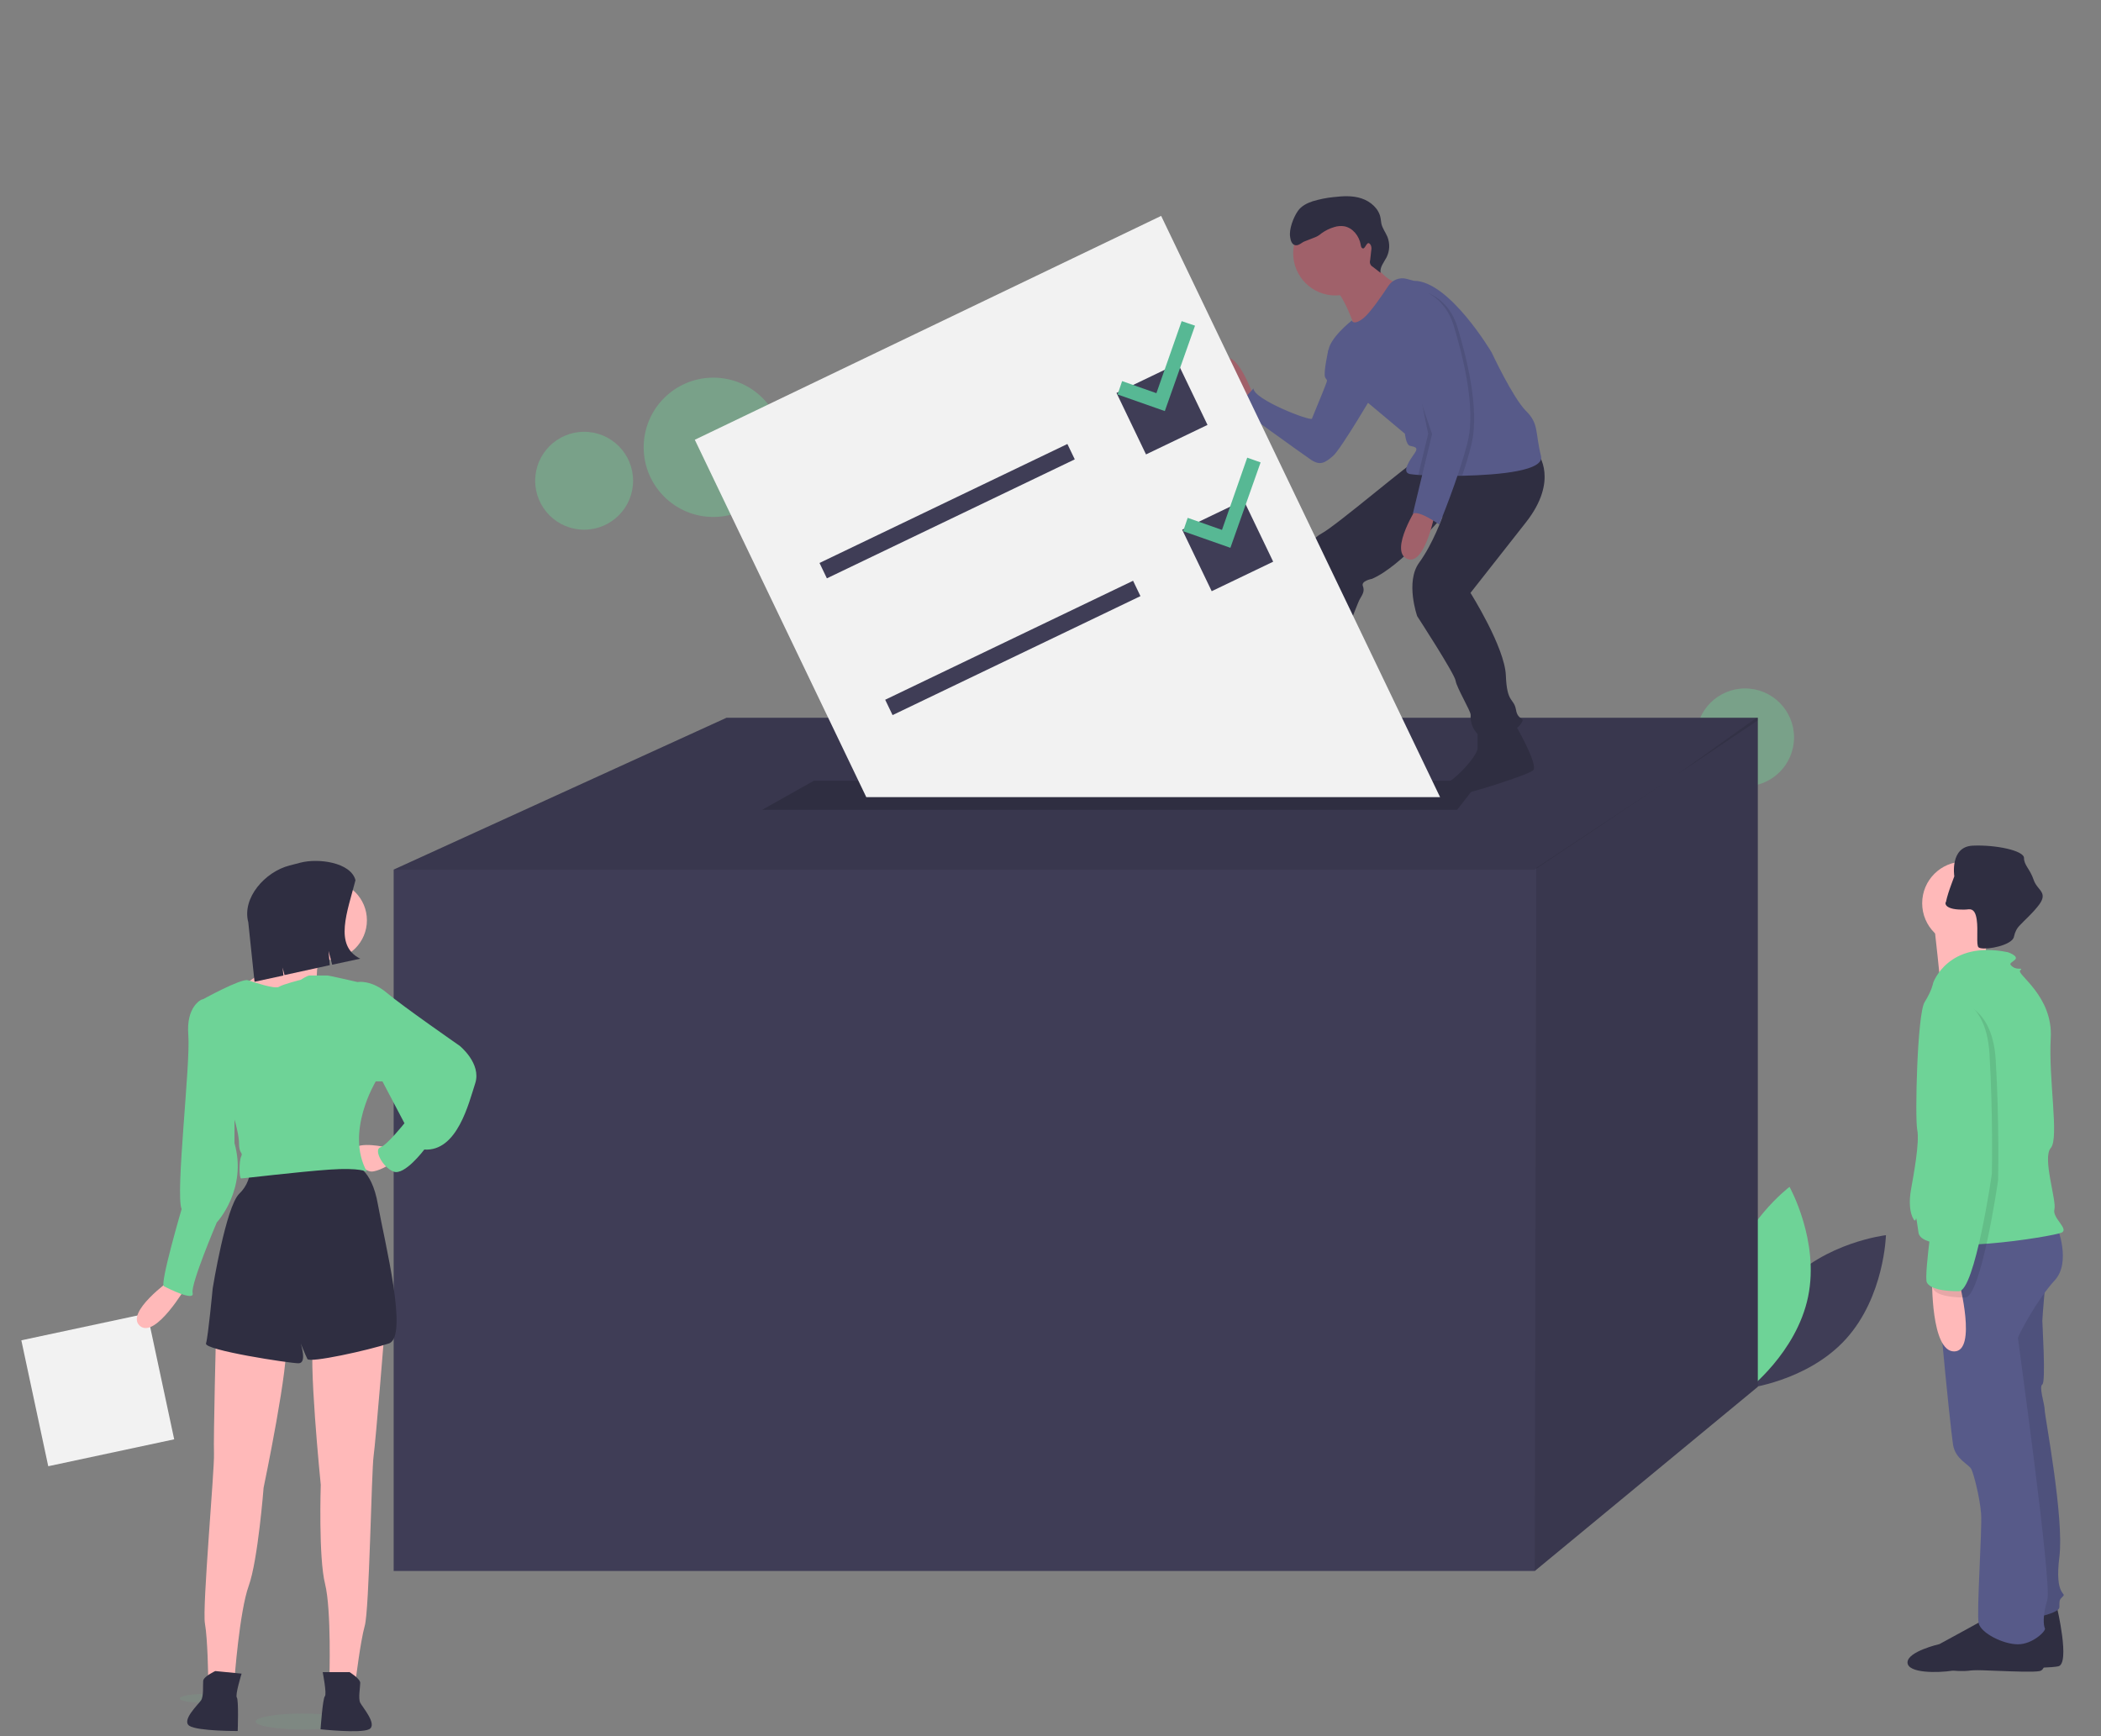 <?xml version="1.0" encoding="utf-8"?>
<!-- Generator: Adobe Illustrator 23.0.3, SVG Export Plug-In . SVG Version: 6.00 Build 0)  -->
<svg version="1.1" id="Calque_1" xmlns="http://www.w3.org/2000/svg" xmlns:xlink="http://www.w3.org/1999/xlink" x="0px" y="0px"
	 viewBox="0 0 974 805" style="enable-background:new 0 0 974 805;" xml:space="preserve">
<rect x="0" y="0" width="974" height="805" fill="#808080" stroke="none"/>
<style type="text/css">
	.st0{display:none;}
	.st1{display:inline;}
	.st2{opacity:0.3;fill:#3195FF;enable-background:new    ;}
	.st3{opacity:0.2;fill:#3195FF;enable-background:new    ;}
	.st4{fill:#3195FF;}
	.st5{opacity:0.7;fill:#3195FF;enable-background:new    ;}
	.st6{opacity:0.4;fill:#3195FF;enable-background:new    ;}
	.st7{fill:#A8A8A8;}
	.st8{opacity:0.2;enable-background:new    ;}
	.st9{fill:#2F2E41;}
	.st10{fill:#3F3D56;}
	.st11{opacity:0.4;fill:#6ED397;enable-background:new    ;}
	.st12{opacity:0.8;fill:#6ED397;enable-background:new    ;}
	.st13{fill:#6ED397;}
	.st14{display:inline;fill:#767D9F;}
	.st15{display:inline;fill:#FED2C6;}
	.st16{display:inline;fill:#4C4981;}
	.st17{display:inline;fill:#504F60;}
	.st18{display:inline;fill:#C9C9C9;}
	.st19{display:inline;fill:#AE6E79;}
	.st20{display:inline;opacity:0.1;enable-background:new    ;}
	.st21{display:inline;fill:#DDDDDD;}
	.st22{display:inline;fill:#FFFFFF;}
	.st23{display:inline;fill:#3195FF;}
	.st24{display:inline;opacity:0.1;stroke:#4C4981;stroke-width:0.856;stroke-miterlimit:10;enable-background:new    ;}
	.st25{display:inline;fill:#94EDA3;}
	.st26{opacity:0.1;fill:#6ED397;enable-background:new    ;}
	.st27{opacity:0.1;enable-background:new    ;}
	.st28{fill:#575A89;}
	.st29{fill:#FFB9B9;}
	.st30{fill:#A0616A;}
	.st31{fill:#F2F2F2;}
	.st32{fill:#57B894;}
</style>
<g id="Calque_3" class="st0">
	<g class="st1">
		<path class="st2" d="M959.4,391.9c0,14.3-1.9,28.6-5.7,42.4c-3.7,13.3-9.1,26.1-16.2,37.9c0,42.9-28.3,79.9-69.5,97.5
			c-17.2,7.3-35.6,11-54.3,11H182.5c-33.7,0-65-9.3-90.6-25.1c-7.3-4.5-14.3-9.6-20.8-15.3c-28.5-25-46.2-59.5-46.2-97.7
			c-16-25.1-24.5-54.5-24.4-84.5c0-62.8,36.4-116.7,88.5-140.6c6.9-3.2,14.1-5.8,21.4-7.8c2.6-0.7,5.2-1.4,7.8-1.9
			c7-1.5,14.2-2.5,21.4-3c2.6-0.2,5.2-0.3,7.8-0.3h1.4c2.9,0,5.8,0.1,8.6,0.3l0.9-1.6c1.2-2,2.3-3.9,3.5-5.8c2.2-3.5,4.5-7,6.9-10.4
			c2.5-3.6,5.1-7.1,7.8-10.6l0.7-0.9c1.5-2,3.1-3.9,4.7-5.8c5-6,10.3-11.8,15.9-17.4c60.4-60.5,155.1-99.4,261.6-99.4
			c82.8,0,158.5,23.6,216.5,62.5c22-12.7,46.8-19.4,72-19.3c81.9,0,148.4,68.8,148.4,153.6c0,5.4-0.3,10.7-0.8,16.1
			C935.8,294.7,959.5,341.8,959.4,391.9z"/>
		<path class="st3" d="M202.1,152.3v17.4h-16.3C191,163.7,196.4,157.9,202.1,152.3z"/>
		<rect x="210.1" y="147.9" class="st3" width="21.8" height="21.8"/>
		<rect x="240" y="147.9" class="st3" width="21.8" height="21.8"/>
		<rect x="269.8" y="147.9" class="st3" width="21.8" height="21.8"/>
		<rect x="299.6" y="147.9" class="st3" width="21.8" height="21.8"/>
		<rect x="329.5" y="147.9" class="st3" width="21.8" height="21.8"/>
		<rect x="359.3" y="147.9" class="st4" width="21.8" height="21.8"/>
		<rect x="389.1" y="147.9" class="st3" width="21.8" height="21.8"/>
		<rect x="419" y="147.9" class="st3" width="21.8" height="21.8"/>
		<rect x="448.8" y="147.9" class="st3" width="21.8" height="21.8"/>
		<rect x="478.6" y="147.9" class="st4" width="21.8" height="21.8"/>
		<rect x="508.4" y="147.9" class="st3" width="21.8" height="21.8"/>
		<rect x="538.3" y="147.9" class="st3" width="21.8" height="21.8"/>
		<rect x="568.1" y="147.9" class="st3" width="21.8" height="21.8"/>
		<rect x="597.9" y="147.9" class="st3" width="21.8" height="21.8"/>
		<rect x="627.8" y="147.9" class="st3" width="21.8" height="21.8"/>
		<rect x="657.6" y="147.9" class="st3" width="21.8" height="21.8"/>
		<rect x="687.4" y="147.9" class="st4" width="21.8" height="21.8"/>
		<rect x="717.3" y="147.9" class="st4" width="21.8" height="21.8"/>
		<rect x="747.1" y="147.9" class="st3" width="21.8" height="21.8"/>
		<rect x="776.9" y="147.9" class="st3" width="21.8" height="21.8"/>
		<rect x="806.7" y="147.9" class="st4" width="21.8" height="21.8"/>
		<rect x="836.6" y="147.9" class="st4" width="21.8" height="21.8"/>
		<path class="st4" d="M172.3,187v10.4h-7C167.5,193.8,169.9,190.4,172.3,187z"/>
		<rect x="180.3" y="175.5" class="st3" width="21.8" height="21.8"/>
		<rect x="210.1" y="175.5" class="st4" width="21.8" height="21.8"/>
		<rect x="240" y="175.5" class="st3" width="21.8" height="21.8"/>
		<rect x="269.8" y="175.5" class="st5" width="21.8" height="21.8"/>
		<rect x="299.6" y="175.5" class="st3" width="21.8" height="21.8"/>
		<rect x="329.5" y="175.5" class="st6" width="21.8" height="21.8"/>
		<rect x="359.3" y="175.5" class="st4" width="21.8" height="21.8"/>
		<rect x="389.1" y="175.5" class="st6" width="21.8" height="21.8"/>
		<rect x="419" y="175.5" class="st3" width="21.8" height="21.8"/>
		<rect x="448.8" y="175.5" class="st6" width="21.8" height="21.8"/>
		<rect x="478.6" y="175.5" class="st4" width="21.8" height="21.8"/>
		<rect x="508.4" y="175.5" class="st6" width="21.8" height="21.8"/>
		<rect x="538.3" y="175.5" class="st6" width="21.8" height="21.8"/>
		<rect x="568.1" y="175.5" class="st3" width="21.8" height="21.8"/>
		<rect x="597.9" y="175.5" class="st6" width="21.8" height="21.8"/>
		<rect x="627.8" y="175.5" class="st6" width="21.8" height="21.8"/>
		<rect x="657.6" y="175.5" class="st3" width="21.8" height="21.8"/>
		<rect x="687.4" y="175.5" class="st3" width="21.8" height="21.8"/>
		<rect x="717.3" y="175.5" class="st6" width="21.8" height="21.8"/>
		<rect x="747.1" y="175.5" class="st3" width="21.8" height="21.8"/>
		<rect x="776.9" y="175.5" class="st4" width="21.8" height="21.8"/>
		<rect x="806.7" y="175.5" class="st4" width="21.8" height="21.8"/>
		<rect x="836.6" y="175.5" class="st4" width="21.8" height="21.8"/>
		<path class="st3" d="M112.6,209.7V225H90.8v-7.5C97.9,214.4,105.2,211.8,112.6,209.7z"/>
		<polygon class="st3" points="142.5,204.8 142.5,225 120.6,225 120.6,207.8 		"/>
		<rect x="150.5" y="203.2" class="st4" width="21.8" height="21.8"/>
		<rect x="180.3" y="203.2" class="st5" width="21.8" height="21.8"/>
		<rect x="210.1" y="203.2" class="st4" width="21.8" height="21.8"/>
		<rect x="240" y="203.2" class="st5" width="21.8" height="21.8"/>
		<rect x="269.8" y="203.2" class="st5" width="21.8" height="21.8"/>
		<rect x="299.6" y="203.2" class="st3" width="21.8" height="21.8"/>
		<rect x="329.5" y="203.2" class="st6" width="21.8" height="21.8"/>
		<rect x="359.3" y="203.2" class="st6" width="21.8" height="21.8"/>
		<rect x="389.1" y="203.2" class="st4" width="21.8" height="21.8"/>
		<rect x="419" y="203.2" class="st3" width="21.8" height="21.8"/>
		<rect x="448.8" y="203.2" class="st6" width="21.8" height="21.8"/>
		<rect x="478.6" y="203.2" class="st4" width="21.8" height="21.8"/>
		<rect x="508.4" y="203.2" class="st3" width="21.8" height="21.8"/>
		<rect x="538.3" y="203.2" class="st6" width="21.8" height="21.8"/>
		<rect x="568.1" y="203.2" class="st3" width="21.8" height="21.8"/>
		<rect x="597.9" y="203.2" class="st4" width="21.8" height="21.8"/>
		<rect x="627.8" y="203.2" class="st3" width="21.8" height="21.8"/>
		<rect x="657.6" y="203.2" class="st5" width="21.8" height="21.8"/>
		<rect x="687.4" y="203.2" class="st5" width="21.8" height="21.8"/>
		<rect x="717.3" y="203.2" class="st6" width="21.8" height="21.8"/>
		<rect x="747.1" y="203.2" class="st3" width="21.8" height="21.8"/>
		<rect x="776.9" y="203.2" class="st4" width="21.8" height="21.8"/>
		<rect x="806.7" y="203.2" class="st4" width="21.8" height="21.8"/>
		<rect x="836.6" y="203.2" class="st4" width="21.8" height="21.8"/>
		<rect x="90.8" y="230.8" class="st3" width="21.8" height="21.8"/>
		<rect x="120.6" y="230.8" class="st3" width="21.8" height="21.8"/>
		<rect x="150.5" y="230.8" class="st3" width="21.8" height="21.8"/>
		<rect x="180.3" y="230.8" class="st3" width="21.8" height="21.8"/>
		<rect x="210.1" y="230.8" class="st4" width="21.8" height="21.8"/>
		<rect x="240" y="230.8" class="st5" width="21.8" height="21.8"/>
		<rect x="269.8" y="230.8" class="st5" width="21.8" height="21.8"/>
		<rect x="299.6" y="230.8" class="st3" width="21.8" height="21.8"/>
		<rect x="329.5" y="230.8" class="st3" width="21.8" height="21.8"/>
		<rect x="359.3" y="230.8" class="st6" width="21.8" height="21.8"/>
		<rect x="389.1" y="230.8" class="st6" width="21.8" height="21.8"/>
		<rect x="419" y="230.8" class="st4" width="21.8" height="21.8"/>
		<rect x="448.8" y="230.8" class="st3" width="21.8" height="21.8"/>
		<rect x="478.6" y="230.8" class="st6" width="21.8" height="21.8"/>
		<rect x="508.4" y="230.8" class="st6" width="21.8" height="21.8"/>
		<rect x="538.3" y="230.8" class="st6" width="21.8" height="21.8"/>
		<rect x="568.1" y="230.8" class="st6" width="21.8" height="21.8"/>
		<rect x="597.9" y="230.8" class="st3" width="21.8" height="21.8"/>
		<rect x="627.8" y="230.8" class="st3" width="21.8" height="21.8"/>
		<rect x="657.6" y="230.8" class="st3" width="21.8" height="21.8"/>
		<rect x="687.4" y="230.8" class="st3" width="21.8" height="21.8"/>
		<rect x="717.3" y="230.8" class="st5" width="21.8" height="21.8"/>
		<rect x="747.1" y="230.8" class="st5" width="21.8" height="21.8"/>
		<rect x="776.9" y="230.8" class="st6" width="21.8" height="21.8"/>
		<rect x="806.7" y="230.8" class="st3" width="21.8" height="21.8"/>
		<rect x="836.6" y="230.8" class="st4" width="21.8" height="21.8"/>
		<rect x="90.8" y="258.5" class="st3" width="21.8" height="21.8"/>
		<rect x="120.6" y="258.5" class="st3" width="21.8" height="21.8"/>
		<rect x="150.5" y="258.5" class="st6" width="21.8" height="21.8"/>
		<rect x="180.3" y="258.5" class="st3" width="21.8" height="21.8"/>
		<rect x="210.1" y="258.5" class="st3" width="21.8" height="21.8"/>
		<rect x="240" y="258.5" class="st5" width="21.8" height="21.8"/>
		<rect x="269.8" y="258.5" class="st5" width="21.8" height="21.8"/>
		<rect x="299.6" y="258.5" class="st3" width="21.8" height="21.8"/>
		<rect x="329.5" y="258.5" class="st3" width="21.8" height="21.8"/>
		<rect x="359.3" y="258.5" class="st6" width="21.8" height="21.8"/>
		<rect x="389.1" y="258.5" class="st4" width="21.8" height="21.8"/>
		<rect x="419" y="258.5" class="st3" width="21.8" height="21.8"/>
		<rect x="448.8" y="258.5" class="st4" width="21.8" height="21.8"/>
		<rect x="478.6" y="258.5" class="st4" width="21.8" height="21.8"/>
		<rect x="508.4" y="258.5" class="st4" width="21.8" height="21.8"/>
		<rect x="538.3" y="258.5" class="st3" width="21.8" height="21.8"/>
		<rect x="568.1" y="258.5" class="st4" width="21.8" height="21.8"/>
		<rect x="597.9" y="258.5" class="st3" width="21.8" height="21.8"/>
		<rect x="627.8" y="258.5" class="st3" width="21.8" height="21.8"/>
		<rect x="657.6" y="258.5" class="st3" width="21.8" height="21.8"/>
		<rect x="687.4" y="258.5" class="st3" width="21.8" height="21.8"/>
		<rect x="717.3" y="258.5" class="st3" width="21.8" height="21.8"/>
		<rect x="747.1" y="258.5" class="st5" width="21.8" height="21.8"/>
		<rect x="776.9" y="258.5" class="st3" width="21.8" height="21.8"/>
		<rect x="806.7" y="258.5" class="st3" width="21.8" height="21.8"/>
		<rect x="836.6" y="258.5" class="st4" width="21.8" height="21.8"/>
		<rect x="90.8" y="286.1" class="st3" width="21.8" height="21.8"/>
		<rect x="120.6" y="286.1" class="st3" width="21.8" height="21.8"/>
		<rect x="150.5" y="286.1" class="st3" width="21.8" height="21.8"/>
		<rect x="180.3" y="286.1" class="st6" width="21.8" height="21.8"/>
		<rect x="210.1" y="286.1" class="st3" width="21.8" height="21.8"/>
		<rect x="240" y="286.1" class="st3" width="21.8" height="21.8"/>
		<rect x="269.8" y="286.1" class="st5" width="21.8" height="21.8"/>
		<rect x="299.6" y="286.1" class="st3" width="21.8" height="21.8"/>
		<rect x="329.5" y="286.1" class="st3" width="21.8" height="21.8"/>
		<rect x="359.3" y="286.1" class="st3" width="21.8" height="21.8"/>
		<rect x="389.1" y="286.1" class="st4" width="21.8" height="21.8"/>
		<rect x="419" y="286.1" class="st3" width="21.8" height="21.8"/>
		<rect x="448.8" y="286.1" class="st4" width="21.8" height="21.8"/>
		<rect x="478.6" y="286.1" class="st4" width="21.8" height="21.8"/>
		<rect x="508.4" y="286.1" class="st3" width="21.8" height="21.8"/>
		<rect x="538.3" y="286.1" class="st3" width="21.8" height="21.8"/>
		<rect x="568.1" y="286.1" class="st3" width="21.8" height="21.8"/>
		<rect x="597.9" y="286.1" class="st3" width="21.8" height="21.8"/>
		<rect x="627.8" y="286.1" class="st3" width="21.8" height="21.8"/>
		<rect x="657.6" y="286.1" class="st3" width="21.8" height="21.8"/>
		<rect x="687.4" y="286.1" class="st3" width="21.8" height="21.8"/>
		<rect x="717.3" y="286.1" class="st3" width="21.8" height="21.8"/>
		<rect x="747.1" y="286.1" class="st3" width="21.8" height="21.8"/>
		<rect x="776.9" y="286.1" class="st3" width="21.8" height="21.8"/>
		<rect x="806.7" y="286.1" class="st6" width="21.8" height="21.8"/>
		<rect x="836.6" y="286.1" class="st4" width="21.8" height="21.8"/>
		<rect x="90.8" y="313.8" class="st5" width="21.8" height="21.8"/>
		<rect x="120.6" y="313.8" class="st5" width="21.8" height="21.8"/>
		<rect x="150.5" y="313.8" class="st5" width="21.8" height="21.8"/>
		<rect x="180.3" y="313.8" class="st5" width="21.8" height="21.8"/>
		<rect x="210.1" y="313.8" class="st5" width="21.8" height="21.8"/>
		<rect x="240" y="313.8" class="st3" width="21.8" height="21.8"/>
		<rect x="269.8" y="313.8" class="st3" width="21.8" height="21.8"/>
		<rect x="299.6" y="313.8" class="st3" width="21.8" height="21.8"/>
		<rect x="329.5" y="313.8" class="st3" width="21.8" height="21.8"/>
		<rect x="359.3" y="313.8" class="st3" width="21.8" height="21.8"/>
		<rect x="389.1" y="313.8" class="st3" width="21.8" height="21.8"/>
		<rect x="419" y="313.8" class="st4" width="21.8" height="21.8"/>
		<rect x="448.8" y="313.8" class="st3" width="21.8" height="21.8"/>
		<rect x="478.6" y="313.8" class="st3" width="21.8" height="21.8"/>
		<rect x="508.4" y="313.8" class="st3" width="21.8" height="21.8"/>
		<rect x="538.3" y="313.8" class="st4" width="21.8" height="21.8"/>
		<rect x="568.1" y="313.8" class="st3" width="21.8" height="21.8"/>
		<rect x="597.9" y="313.8" class="st3" width="21.8" height="21.8"/>
		<rect x="627.8" y="313.8" class="st3" width="21.8" height="21.8"/>
		<rect x="657.6" y="313.8" class="st3" width="21.8" height="21.8"/>
		<rect x="687.4" y="313.8" class="st3" width="21.8" height="21.8"/>
		<rect x="717.3" y="313.8" class="st3" width="21.8" height="21.8"/>
	</g>
</g>
<g class="st0">
	<g class="st1">
		<path class="st7" d="M13.9,571.4c0,0,15.4-0.5,20.1-3.8c4.6-3.3,23.7-7.3,24.9-2s23.2,26.4,5.8,26.5s-40.4-2.7-45.1-5.5
			C14.8,583.8,13.9,571.4,13.9,571.4z"/>
		<path class="st8" d="M64.9,590.4c-17.4,0.1-40.4-2.7-45.1-5.5c-3.5-2.2-4.9-9.9-5.4-13.4c-0.3,0-0.5,0-0.5,0s1,12.4,5.6,15.3
			s27.7,5.7,45.1,5.5c5,0,6.8-1.8,6.7-4.5C70.5,589.3,68.6,590.3,64.9,590.4z"/>
		<rect x="36.6" y="538.1" class="st9" width="208" height="255.2"/>
		<rect x="15.6" y="514.1" class="st10" width="250" height="86"/>
		<rect x="15.6" y="616.1" class="st10" width="250" height="86"/>
		<rect x="15.6" y="718.1" class="st10" width="250" height="86"/>
		<rect x="199.6" y="529.1" class="st11" width="16" height="16"/>
		<rect x="222.6" y="529.1" class="st12" width="16" height="16"/>
		<rect x="245.6" y="529.1" class="st13" width="16" height="16"/>
		<rect x="199.6" y="630.1" class="st11" width="16" height="16"/>
		<rect x="222.6" y="630.1" class="st12" width="16" height="16"/>
		<rect x="245.6" y="630.1" class="st13" width="16" height="16"/>
		<rect x="199.6" y="731.1" class="st11" width="16" height="16"/>
		<rect x="222.6" y="731.1" class="st12" width="16" height="16"/>
		<rect x="245.6" y="731.1" class="st13" width="16" height="16"/>
	</g>
</g>
<g class="st0">
	<circle class="st14" cx="637.1" cy="578.4" r="29.8"/>
	<path class="st15" d="M635.6,540.5c3,13,5.5,26.1,7.6,39.3c0.6,3.9,1.2,8.1-0.2,11.8c-1.2,3.1-3.6,5.5-5.5,8.2s-3.3,6.2-2.2,9.3
		c1.2,3.1,4.5,4.8,7.7,5.7c9.2,2.5,19,0.7,28.2-2c4.1-1.1,8.1-2.7,11.8-4.9c3.9-2.5,7.1-5.9,10-9.4c13.4-16.2,22.1-35.6,30.3-55
		c-10.7,1-21.3-3.3-28.3-11.4c-3.4-4-5.8-9.5-3.9-14.3c-5.6,3.1-12.2,3.3-18.2,5.3c-3.7,1.4-7.3,3.2-10.7,5.3
		c-4.1,2.4-8.2,4.8-12.2,7.2C645.3,538.3,641,540.7,635.6,540.5z"/>
	<path class="st14" d="M698,562.9c-5.2,10.2-12,20-21.7,26c-9.7,6.1-22.8,7.7-32.5,1.7c-4.8-2.9-8.4-7.4-12.6-11.1
		c-4.2-3.7-9.4-7-15-6.5c-6.2,0.5-11,5.4-15.2,10c-6.3,7-12.4,14.4-16.8,22.7c-8.6,16-10.6,34.7-10.2,52.8c0.4,18.1,3,36.2,3.1,54.3
		c0.1,22.3-3.7,44.4-7.5,66.4c35.2-4.3,70.4,5.1,105.6,8.7c22.6,2.3,45.3,2.3,67.9,2.2c4,0,8.2-0.1,11.6-2.3c2-1.5,3.7-3.4,4.8-5.7
		c3.1-5.8,4.4-12.4,5.3-18.9c2.2-16.4,2.3-33.1,2.3-49.7c0.2-40.2,0.3-80.6-4.8-120.5c-1.3-9.8-2.9-19.7-6.6-28.9
		c-3.8-9.2-9.9-17.6-18.5-22.5c-5.5-3.2-18.3-8.7-24.8-5.5C704.9,539.8,701.5,556,698,562.9z"/>
	<path class="st16" d="M700.6,676.4c-1.3-24.8-6.7-51.3,4.8-73.3c2.8-5.4-7.3-12.2-4.2-17.4c3.8-6.4,6.7-13.3,8.6-20.5
		c0.7-2.5,1.2-5.1,0.6-7.6c-1.1-4.5-5.6-7.2-9.4-10c-4.2-3-6.3-12.3-7.7-17.4c-1.4-5,10.8,1,15.6-0.8c6.8-2.5,15.3-0.9,22.1,1.6
		c3.8,1.4,7.9,1.5,11.9,1.6c7.8,0.2,15.6,0.4,23.3-0.6c3.5-0.4,7-1.1,10.4-0.9c8.9,0.5,16.6,6.6,21.9,13.8
		c5.3,7.2,8.6,15.6,12.9,23.4c3.6,6.5,7.9,12.6,11,19.4c2.7,6,4.4,12.4,6.1,18.8l4.4,16.4c0.8,2.3,1.1,4.8,1.1,7.3
		c-0.2,2.6-1.4,5.1-2.6,7.4c-4.5,8.7-9.8,16.8-16,24.4c-9.2,11.3-20.4,21.5-25.9,35.1c-2.1,5.3-3.3,10.9-4.4,16.5
		c-4.4,22.4-7.5,45-9.3,67.7c-10-4.6-20.5-8.1-31.2-10.4c-5.4-1.1-10.8-2-16.3-2.6c-4.8-0.5-11,0.4-15.5-0.9
		c-7.6-2.2-8.5-15-9.6-21.8c-1.8-10.7-2.2-21.7-2.3-32.5C700.9,701,701.2,688.7,700.6,676.4z"/>
	<path class="st16" d="M533.4,630c3.6,20.5,7.6,41.1,15.4,60.4c-0.2,0.2-0.4,0.4-0.6,0.5c-0.7,0.6-1.4,1.1-2.2,1.7
		c-1.8,1.2-3.7,2.3-5.1,3.9c-0.6,0.6-1,1.3-1.3,2.1c-0.5,1.2-0.5,2.6,0,3.8c-4.1,1.8-8.8,1.2-13.4,1.1c-3.9-0.1-7.8,0-10.9,2.2
		c-4.4,3-5.7,8.8-6.4,14.1c-0.3,1.9-0.5,3.9-0.7,5.8c-0.2,1.8-0.3,3.6-0.4,5.4c-0.4,6-0.4,12-0.2,18c0,1.1,0.1,2.2,0.2,3.3
		c-14-0.3-26.7-7.6-38.8-14.7c-2.8-1.6-5.6-3.3-7.4-6c-1.6-2.6-2.3-5.7-2-8.8c0-0.4,0.1-0.9,0.1-1.3c0.4-2.5,1-5,2-7.4
		c3.8-10.2,9.3-19.7,16.4-27.9c3.1-3.6,6.5-7.1,7.9-11.6c0.6-2,0.9-4,1.5-6c2.8-8.5,13.1-12.4,16.6-20.7c0.9-2,1.2-4.1,2.3-6
		c1-1.6,2.2-2.9,3.6-4.1c0.6-0.5,1.3-1,1.9-1.5c6-4.7,11.8-9.7,17.4-14.9c1-1,2.1-2,3.1-3C532.3,622.3,532.6,626.2,533.4,630z"/>
	<path class="st16" d="M619.6,569.3c-1.2,1.3-2.6,2.5-3.9,3.7l-0.4,0.3l-1.4,1.3c-2.5,2.2-4.7,4.7-6.5,7.5l-0.1,0.2
		c-4.4,7.8-2.7,17.4-1.5,26.3c1.5,11.1,2.2,22.2,2,33.4c-0.2,15.4-2,30.7-2.1,46.1c0,3.5,0.1,7,0.2,10.5c0.2,5.7,0.7,11.3,1.2,17
		c0.6,6.2,1.2,12.4,1.8,18.6c0.5,4.8,1,9.6,1.4,14.4c0.2,2.5,0.4,5,0.5,7.4c0.2,2.9,0.3,5.8,0.4,8.7l0,0c0.1,1.8,0.1,3.7,0.1,5.5
		c0,1.1,0,2.1,0,3.1c0,2-0.1,4-0.2,6c-0.1,2.6-0.3,5.1-0.5,7.7c-0.3,2.8-0.7,5.9-2.7,7.8c-0.1,0.1-0.2,0.2-0.4,0.3l-2.8-0.3
		c-19.1-2.3-38.4-2.6-57.6-1c0.4-2.9,0.8-5.8,1.2-8.7c0.2-1.4,0.3-2.7,0.5-4.1c0.2-1.6,0.4-3.1,0.5-4.7c0.2-1.7,0.4-3.4,0.5-5.1
		c0.4-4.4,0.8-8.8,1.2-13.2c0.5-6.4,0.9-12.9,1.1-19.4c0.1-3.1,0.2-6.2,0.3-9.3c0.1-3.8,0.1-7.7,0.1-11.5c0-3.7,0-7.5-0.1-11.2
		c0-1.2-0.1-2.5-0.2-3.7c-0.1-1.1-0.2-2.2-0.5-3.3c-0.6-2.5-1.5-4.9-2.6-7.3c-0.2-0.4-0.4-0.9-0.5-1.3c-0.1-0.2-0.2-0.5-0.3-0.7
		c4.9-4.4,8.4-10.3,11.8-16.1c5.5-9.3,11.1-19,12-29.8s-4.4-22.9-14.7-26.1c-2.8-0.9-5.8-1.1-8.6-1.6c-2.7-0.5-8.4-1.6-11.5-3.5
		c-1.7,1.8-3.4,3.5-5.1,5.2c0.1-2.6,0.7-5.1,1.9-7.5l1.2,0.1c-0.1-0.3-0.1-0.6-0.1-0.9c0-0.9,0.6-2,2-3.1c4-3.4,10.4-4.2,12.9-8.8
		c1.1-1.9,1.2-4.2,2.1-6.2c2.5-5.8,9.5-7.9,13.7-12.5s5.3-11.1,8.7-16.3c2.6-3.7,6.1-6.7,10.3-8.6c0.3-0.2,0.7-0.3,1-0.5
		c7.1-3,15.5-3.7,22.9-3.7c2.9,0,10.3,0.1,13.9,1.5c0.6,0.2,1.1,0.5,1.6,1C628.5,557.3,622.4,566.2,619.6,569.3z"/>
	<path class="st16" d="M534.6,610.5c13.4-4,27.8-2.5,40,4.2c6.2,3.4,11.7,8.2,15.1,14.4c5.1,9.2,4.9,20.4,4.5,30.9
		c-0.2,5.3-0.4,10.7-2.7,15.5c-2.7,5.5-7.8,9.2-13,12.3c-3.2,2.1-6.8,3.6-10.5,4.6c-5.7,1.2-11.7,0.2-17.5-0.9
		c-6.3-1.2-13.1-2.6-17.4-7.3c-2.6-2.7-4-6.3-5.4-9.7c-2-5-4-10-6-15c-3.5-8.6-4.6-15.8-0.1-24.3c2.1-3.8,4.6-7.4,6.7-11.3
		C529.3,622,533,611,534.6,610.5z"/>
	<path class="st17" d="M894.2,758.4V784c-17.6,7.3-36.4,11-55.4,11H608.1c-0.1,0.1-0.2,0.2-0.4,0.3l-2.8-0.3H194.5
		c-34.4,0-66.3-9.3-92.5-25.1v-39.1L299.4,708h0.2l115,9.7l29.7,2.6l15.5,1.3l32,2.7l16.5,1.4l24,2l3.4,0.3l17.3,1.5l23.4,1.9
		l32.9,2.8l54.9,4.7l38.6,3.3l63.4,5.4l12.1,1l1.3,0.1l1.1,0.1l15.9,1.4l17.5,1.5l2,0.2L894.2,758.4z"/>
	<polygon class="st18" points="662.4,757.4 415,715.2 405.4,763.7 518.8,777.3 553.7,781.7 649.8,762.7 	"/>
	<path class="st18" d="M534.3,779.2l123.9-23.3c2.3-0.4,4.6,1.1,5,3.4c0.1,0.3,0.1,0.5,0.1,0.8l0,0c0,2.1-1.5,3.8-3.5,4.2l-121,22.7
		L534.3,779.2z"/>
	<path class="st19" d="M588.1,706c3.9-0.4,7.8-1,11.2-2.7c4.3-2.1,7.6-5.8,11.6-8.5c8.7-6,20.4-6.8,30.3-3.4
		c10,3.4,18.3,10.8,24.2,19.6c3.9,5.9,6.8,13.3,4,19.8c-0.9,2-2.1,3.8-3.5,5.5l-7.1,9.3c-1.4,2-3,3.7-4.8,5.2
		c-2.7,1.9-6,2.7-9.3,3.2c-8.7,1.3-17.5,0.5-26.3,1.1c-15,1-29.7,5.8-44.8,5.7c-8.7-0.1-17.2-1.8-25.7-3.6l-37.4-7.7
		c-6.5-1.3-13.9-3.3-17-9.2c-1.4-2.7-1.6-5.7-1.8-8.7c-0.4-8.2,0-17.4,5.7-23.4c5.4-5.6,13.9-7.3,20.3-11.5
		c7.9-5.1,10.4-3.4,18.7,0.4C552.6,704.6,570.4,707.6,588.1,706z"/>
	<path class="st15" d="M588.1,706c3.9-0.4,7.8-1,11.2-2.7c4.3-2.1,7.6-5.8,11.6-8.5c8.7-6,20.4-6.8,30.3-3.4
		c10,3.4,18.3,10.8,24.2,19.6c3.9,5.9,6.8,13.3,4,19.8c-0.9,2-2.1,3.8-3.5,5.5l-7.1,9.3c-1.4,2-3,3.7-4.8,5.2
		c-2.7,1.9-6,2.7-9.3,3.2c-8.7,1.3-17.5,0.5-26.3,1.1c-15,1-29.7,5.8-44.8,5.7c-8.7-0.1-17.2-1.8-25.7-3.6l-37.4-7.7
		c-6.5-1.3-13.9-3.3-17-9.2c-1.4-2.7-1.6-5.7-1.8-8.7c-0.4-8.2,0-17.4,5.7-23.4c5.4-5.6,13.9-7.3,20.3-11.5
		c7.9-5.1,10.4-3.4,18.7,0.4C552.6,704.6,570.4,707.6,588.1,706z"/>
	<path class="st15" d="M738.5,694.2c-10.5,4.1-21.1,8.1-32.1,10.6c-18.4,4.1-37.7,3.4-56,8.1c-9.7,2.5-19.3,6.4-29.2,5.6
		c-4.4-0.4-8.7-1.7-13-2.7c-24.3-6-51.9-4-71.6,11.4c-6.7,5.3-12.3,11.8-17.3,18.8c-4,5.7-2.7,13.5,3,17.5c0.6,0.5,1.3,0.9,2.1,1.2
		c7.7,3.5,15.9,5.7,24.3,6.5c11.2,1,22.5-0.6,33.7-2.2c16.6-2.4,33.2-4.7,49.7-7.4c5.9-0.9,11.9-1.9,17.8-2.7
		c43-5.4,86.7,1.2,129.8-3.4c4.4-0.5,8.8-1.1,12.7-2.9c10-4.7,15-17.1,12.9-28s-10.1-20-19.7-25.5c-8.1-4.7-16.8-6.6-25.7-8.6
		C751.6,688.6,746.5,691.2,738.5,694.2z"/>
	<path class="st20" d="M830.6,629.1c4.7,6.2,5.7,14.5,5.2,22.3s-2.4,15.5-2.6,23.3c-0.4,10.7,2.2,21.4,1.8,32.1
		c-0.3,7.5-2.1,14.8-4.2,22c-2.5,8.5-6,17.6-13.9,21.6c-10.4,5.4-32.1,2.4-43,6.6c1-6.2,10.5-15.1,11.5-21.3c0.7-4.3,1.4-8.7,0.6-13
		c-0.9-5.5-4.1-10.3-8-14.4c-6.1-6.4-14-11.3-22.6-12.8c-8.7-1.6-29.9-0.3-36.9,5.2c-0.9-5.7,15.1-11.1,20.7-12.3
		c2.8-0.6,6-0.3,8.2-2c4.3-3.4,1.2-10,1.4-15.4c0.2-4.3,2.7-8.2,3.2-12.5c0.9-6.8-3.6-13.8-1.9-20.5c0.7-2.5,2.1-4.7,3.1-7
		c3-7.2,1.7-15.5,0.1-23.2c-1-4.8-2-10.3,0.7-14.4c2.5-3.8,9.6,9.8,14.1,9.2c14.9-2.1,28.5-13.2,40.5-4.1c6.2,4.6,7,9.4,9.4,16
		C820.4,620.7,826.6,623.9,830.6,629.1z"/>
	<path class="st16" d="M833.2,629.1c4.7,6.2,5.7,14.5,5.2,22.3s-2.4,15.5-2.6,23.3c-0.4,10.7,2.2,21.4,1.8,32.1
		c-0.3,7.5-2.1,14.8-4.2,22c-2.5,8.5-6,17.6-13.9,21.6c-10.4,5.4-32.1,2.4-43,6.6c1-6.2,10.5-15.1,11.5-21.3c0.7-4.3,1.4-8.7,0.6-13
		c-0.9-5.5-4.1-10.3-8-14.4c-6.1-6.4-14-11.3-22.6-12.8c-8.7-1.6-29.9-0.3-36.9,5.2c-0.9-5.7,15.1-11.1,20.7-12.3
		c2.8-0.6,6-0.3,8.2-2c4.3-3.4,1.2-10,1.4-15.4c0.2-4.3,2.7-8.2,3.2-12.5c0.9-6.8-3.6-13.8-1.9-20.5c0.7-2.5,2.1-4.7,3.1-7
		c3-7.2,1.7-15.5,0.1-23.2c-1-4.8-2-10.3,0.7-14.4c2.5-3.8,7.4-5.3,11.9-5.9c15.2-2,30.5,1.9,42.8,11c6.2,4.6,7,9.4,9.4,16
		C823,620.7,829.2,623.9,833.2,629.1z"/>
	<path class="st21" d="M267.1,588.5l46.5,171.9c1.2,4.3,4.9,7.5,9.3,7.9l209.4,20.1c5.9,0.6,11.1-3.8,11.7-9.6
		c0.1-1.2,0-2.4-0.3-3.6l-50.9-207.4c-1.3-5.1-6-8.5-11.2-8.1l-205,15.3c-5.9,0.5-10.3,5.6-9.9,11.5
		C266.8,587.2,266.9,587.9,267.1,588.5z"/>
	<ellipse class="st22" cx="682.1" cy="598.8" rx="23" ry="23.3"/>
	<path class="st22" d="M701,556.2c0,0,4.9,14.4-9.5,20.5l-1.8,3.2l9,8.8c0,0,11.1-20.2,9.9-27.3C708.6,561.4,706.9,554.2,701,556.2z
		"/>
	<circle class="st23" cx="684.8" cy="599.9" r="22.2"/>
	<path class="st23" d="M708.7,564.7l-3.5-5.8l-5.1-0.7c1.1-19.2-3.9-24.9-3.9-24.9l-1.2-0.1l-5-0.5l-9.5-9.8v-2.8
		c13.3,1.6,20.6,7.9,24.6,15.3C712.1,548.4,708.7,564.7,708.7,564.7z"/>
	<path class="st24" d="M695,529.7v3.5l-5-0.5l-9.5-9.8C680.5,522.9,695.2,526.2,695,529.7z"/>
	<path class="st24" d="M708.7,564.7l-3.5-5.8v-23.5C712.1,548.4,708.7,564.7,708.7,564.7z"/>
	<ellipse transform="matrix(0.866 -0.5 0.5 0.866 -210.008 395.23)" class="st22" cx="632.5" cy="589.5" rx="12.3" ry="22.5"/>
	<path class="st23" d="M635.8,587.6c6.2,10.8,13.9,18,7.9,21.4c-5.9,3.4-23.1,1.7-29.3-9.1s-0.6-25.7,5.3-29.1
		C625.7,567.4,629.6,576.8,635.8,587.6z"/>
	<path class="st20" d="M691.2,510c0,34.4-23.6,67.6-58,67.6s-62.3-27.9-62.3-62.3s27.9-62.3,62.3-62.3
		C667.7,453,691.2,475.6,691.2,510z"/>
	<circle class="st15" cx="633.2" cy="513.6" r="62.3"/>
	<path class="st25" d="M627.8,486c7.4,2.7,11.8,10.4,18.5,14.7c9.4,6,21.7,4.4,32.4,1.5c6-1.6,12.3-3.6,18.1-1.8
		c0.9,0.4,1.8,0.5,2.8,0.4c1.3-0.4,1.9-1.8,2.3-3.1c7.3-21.7,4-46.3-7-66.5c-2.8-5.2-6.2-10.2-10.9-13.8c-3.7-2.8-8-4.7-12.4-6.3
		c-8-2.9-16.3-4.9-24.7-6.1c-1.5-0.3-3-0.3-4.5-0.1c-2.1,0.3-3.9,1.4-5.7,2.4c-7.9,4.2-16.6,6.6-25.5,6.9c-12,0.5-25.7-2.4-34.9,5.3
		c-11.1,9.2-8.4,27.2-15.6,39.7c-4.8,8.3-14,14.3-15.5,23.7c-0.4,2.9-0.2,5.8,0.5,8.6c3.5,14.5,17.6,25.7,32.5,26
		c2.3,0.2,4.6-0.3,6.6-1.4c1.3-0.9,2.5-2,3.5-3.3C598.1,501.3,609.3,479.2,627.8,486z"/>
	<path class="st20" d="M701.9,491.4c-0.4,1.3-1.1,2.7-2.3,3.1c-0.9,0.1-1.9,0-2.8-0.4c-5.9-1.8-12.2,0.2-18.1,1.8
		c-10.8,3-23,4.5-32.4-1.5c-6.7-4.3-11-12-18.5-14.7c-18.5-6.8-29.7,15.3-39.5,26.9c-1,1.3-2.2,2.4-3.5,3.3c-2,1.1-4.3,1.5-6.6,1.4
		c-14.9-0.3-28.9-11.5-32.5-26c-0.2-0.9-0.4-1.7-0.5-2.6c0,0.1,0,0.1,0,0.2c-0.4,2.9-0.2,5.8,0.5,8.6c3.5,14.5,17.6,25.7,32.5,26
		c2.3,0.2,4.6-0.3,6.6-1.4c1.3-0.9,2.5-2,3.5-3.3c9.8-11.6,21-33.7,39.5-26.9c7.4,2.7,11.8,10.4,18.5,14.7c9.4,6,21.7,4.4,32.4,1.5
		c6-1.6,12.2-3.6,18.1-1.8c0.9,0.4,1.8,0.5,2.8,0.4c1.3-0.4,1.9-1.8,2.3-3.1c2.9-8.9,4.2-18.2,3.8-27.6
		C705.5,477.3,704.2,484.5,701.9,491.4z"/>
</g>
<ellipse class="st26" cx="140.2" cy="798.2" rx="21.7" ry="3.7"/>
<ellipse class="st26" cx="95.6" cy="787.5" rx="12.3" ry="2.1"/>
<circle class="st11" cx="809" cy="341.9" r="22.7"/>
<circle class="st11" cx="330.7" cy="207.4" r="32.3"/>
<circle class="st11" cx="270.8" cy="222.9" r="22.7"/>
<path class="st10" d="M828,595.6c-17.9,19.6-18.6,48.2-18.6,48.2s28.4-3.2,46.3-22.9s18.6-48.2,18.6-48.2S846,576,828,595.6z"/>
<path class="st13" d="M838.2,601.3c-5.4,26-28.2,43.3-28.2,43.3s-14-24.9-8.6-51c5.4-26,28.2-43.3,28.2-43.3
	S843.6,575.3,838.2,601.3z"/>
<polygon class="st10" points="814.9,332.8 814.9,643 711.5,728.4 182.5,728.4 182.5,403.2 336.8,332.8 "/>
<polygon class="st27" points="814.9,332.8 814.9,334 777.8,358.9 711.5,403.2 182.5,403.2 336.8,332.8 "/>
<polygon class="st27" points="814.9,332.8 814.9,643 711.5,728.4 712.2,402.4 777.8,358.9 814.3,332.8 "/>
<polygon class="st9" points="675.5,375.5 353.3,375.5 377.3,362 686,362 "/>
<path class="st9" d="M953.6,745.3c0,0,6.2,26.1,0.6,27.3s-33.5,0.8-40.3,1.9c-6.8,1.1-21-0.8-21-5.9c0-5.1,14.8-8.5,14.8-8.5
	s21-11.4,21.6-11.9S953.6,745.3,953.6,745.3z"/>
<path class="st28" d="M948.5,591.4c0,0-1.7,19.3-1.7,21c0,1.7,1.7,28.4,0,29.5c-1.7,1.1,1.1,9.1,1.1,11.9c0,2.8,9.1,50,6.8,68.1
	c-2.3,18.2,3.4,16.5,1.7,18.2c-1.7,1.7-1.7,1.7-1.7,5.1s-18.2,6.2-18.2,6.2L916.7,626l10.2-37.5L948.5,591.4z"/>
<path class="st27" d="M948.5,591.4c0,0-1.7,19.3-1.7,21c0,1.7,1.7,28.4,0,29.5c-1.7,1.1,1.1,9.1,1.1,11.9c0,2.8,9.1,50,6.8,68.1
	c-2.3,18.2,3.4,16.5,1.7,18.2c-1.7,1.7-1.7,1.7-1.7,5.1s-18.2,6.2-18.2,6.2L916.7,626l10.2-37.5L948.5,591.4z"/>
<path class="st9" d="M945.6,753.2c0,0,5.7,20.4,0,21.6c-5.7,1.1-33.5-1.3-40.3-0.2c-6.8,1.1-21,1.3-21-3.8c0-5.1,14.8-8.5,14.8-8.5
	s21-11.4,21.6-11.9S945.6,753.2,945.6,753.2z"/>
<path class="st28" d="M953.6,568.7c0,0,6.8,16.5-1.1,25c-7.9,8.5-17,25.6-17,26.7s15.9,114.1,13.6,121.5c-2.3,7.4-1.7,11.9-1.1,13.1
	s-5.7,7.4-12.5,7.4c-6.8,0-17-5.1-18.2-9.7c-1.1-4.5,1.7-43.7,1.1-51.1c-0.6-7.4-3.4-18.2-4.5-20.4c-1.1-2.3-7.4-4.5-8.5-11.4
	c-1.1-6.8-10.2-93.7-7.4-96.5S953.6,568.7,953.6,568.7z"/>
<circle class="st29" cx="910.4" cy="418.8" r="19.3"/>
<path class="st29" d="M922.4,428.4c0,0-4,21-1.1,23.3c2.8,2.3-21.6,5.7-21.6,5.7s-2.8-27.8-3.4-30.7S922.4,428.4,922.4,428.4z"/>
<path class="st13" d="M896.2,455.7c0,0,6.8-19.9,34.6-14.2c0,0,5.1,1.7,3.4,3.4c-1.7,1.7-3.4,1.7-1.1,3.4c2.3,1.7,5.1,0,3.4,1.7
	s15.3,11.9,14.2,31.2c-1.1,19.3,4,46.6,0,51.1c-4,4.5,2.8,24.4,1.7,28.4s6.8,9.1,3.4,10.8s-64.7,11.9-66.4,0
	c-1.7-11.9-0.6-3.4-2.3-6.2s-2.3-7.9-1.1-14.2c1.1-6.2,4-21.6,2.8-27.3c-1.1-5.7,0-53.4,3.4-59.1
	C895.7,459.1,896.2,455.7,896.2,455.7z"/>
<path class="st29" d="M908.2,594.2c0,0,8.5,32.4-2.3,32.4c-10.8,0-10.2-33.5-10.2-33.5L908.2,594.2z"/>
<path class="st9" d="M901.9,418.8c0,1.6,2.4,2.7,6.1,2.9h0c1.6,0.1,3.1,0.1,4.7-0.1c2.4-0.2,3.3,2,3.7,4.9
	c0.7,4.8-0.3,11.6,0.8,12.7c1.5,1.5,12.1,0,15.5-3.3c0.5-0.5,0.9-1.1,1-1.8c0.4-2,1.4-3.9,2.9-5.3c2-2.2,4.8-4.5,7.9-8.3
	c5.7-6.8,0-7.4-1.7-12.5c-1.7-5.1-4.5-6.8-4.5-10.2c0-3.4-13.1-6.2-23.8-5.7s-8.5,14.2-8.5,14.2s-0.6,1.6-1.4,3.8
	c-1,2.7-1.9,5.4-2.5,8.2C901.9,418.4,901.9,418.6,901.9,418.8z"/>
<path class="st27" d="M904.2,464.2c0,0,19.3-1.1,21,27.3s1.1,55.1,1.1,55.6s-7.9,54.5-15.3,54.5c-7.4,0-13.1-1.1-14.8-4
	c-1.7-2.8,4.5-43.7,4.5-43.7s2.8-43.2-1.7-56.8C894.5,483.5,894,465.9,904.2,464.2z"/>
<path class="st13" d="M901.3,461.3c0,0,19.3-1.1,21,27.3c1.7,28.4,1.1,55.1,1.1,55.6s-7.9,54.5-15.3,54.5c-7.4,0-13.1-1.1-14.8-4
	c-1.7-2.8,4.5-43.7,4.5-43.7s2.8-43.2-1.7-56.8C891.7,480.7,891.1,463.1,901.3,461.3z"/>
<path class="st30" d="M581.2,183.8c0,0-8.4-23.8-14.5-16.4c-6.1,7.5,9.3,20.1,9.3,20.1L581.2,183.8z"/>
<path class="st28" d="M620.9,160.4l-5.1,1.9c0,0-2.4,10.7-1.5,12.6c0.9,1.9,1.4,0.5,0,4.2c-1.4,3.7-5.6,13.6-6.1,15
	s-27.1-8.9-27.1-14c0,0-5.6,6.5-8.4,7.9c0,0,30.9,22.4,35.1,25.2s6.5,1.4,10.3-1.9c3.7-3.3,19.6-30.4,19.6-30.4L620.9,160.4z"/>
<path class="st9" d="M607.4,326.3c0,0,0.5,5.1,1.4,5.6c0.9,0.5,7.9,12.2,0,14.5c-7.9,2.3-12.6,1.4-14.5,2.3s-34.6,2.8-35.1-2.3
	c-0.5-5.1,15.9-6.1,15.9-6.1s15-9.8,17.3-15C594.8,320.3,607.4,326.3,607.4,326.3z"/>
<path class="st9" d="M702.3,335.7c0,0,11.2,19.2,8.4,21.5s-30.1,10.9-34.1,11.2c-5.1,0.5-8.9-3.7-4.7-6.1
	c4.2-2.3,13.1-12.2,13.1-15.4v-8.4L702.3,335.7z"/>
<path class="st9" d="M713,210.4c0,0,9.8,12.2-5.6,31.8l-25.7,32.7c0,0,15.9,25.2,16.4,38.3c0.5,13.1,3.7,10.3,4.7,15.9
	c0.9,5.6,5.1,2.8,1.9,7c-3.3,4.2-15.4,7.9-19.2,4.7c-2.6-2.4-4-5.8-3.7-9.3c0-1.9-6.5-12.6-7-15.9s-17.8-29.9-17.8-29.9
	s-5.6-15.9,0.9-24.8c6.5-8.9,10.9-21.5,10.9-21.5s-19.3,23.3-32.8,29c0,0-5.1,0.9-4.2,3.3c0.9,2.3,0,3.7-1.4,6.1
	c-1.4,2.3-11.2,29.4-14.5,36.5c-3.3,7-1.9,11.2-5.6,13.6c-3.7,2.3-20.6,0.5-20.6-1.9s2.3-8.4,3.7-11.7s12.6-41.1,11.7-47.7
	c-0.9-6.5,0.5-15.4,7.5-19.2c7-3.7,42.5-34.1,44.4-34.1S713,210.4,713,210.4z"/>
<circle class="st30" cx="619.1" cy="117.4" r="19.6"/>
<path class="st30" d="M635,119.3c0,0,6.1,10.8,13.6,12.2s-19.6,22.9-19.6,22.9s-6.5-20.6-12.2-21.5S635,119.3,635,119.3z"/>
<path class="st28" d="M615.8,163.2c0,6.1,18.2,23.4,18.2,23.4l17.3,14.5c0,0,0.5,5.1,2.3,5.6c1.9,0.5,4.2,0.5,2.3,3.3
	c-1.9,2.8-6.5,8.9-2.3,9.8c1.3,0.2,2.5,0.3,3.8,0.4c1.1,0.1,2.4,0.1,3.9,0.2c3.5,0.1,7.8,0.2,12.5,0.2c1.3,0,2.7,0,4.1,0
	c17.7-0.4,38.1-2.4,36.5-9.1c-2.8-11.2-0.9-15-7-21c-6.1-6.1-15.9-27.1-15.9-27.1s-19.6-33.2-36-33.2l-3.4-0.9
	c-3.2-0.9-6.7,0.5-8.5,3.3c-3.3,5-8.5,12.5-11.5,14.9c-4.7,3.7-5.4,1.1-5.4,1.1S615.8,157.1,615.8,163.2z"/>
<path class="st30" d="M657.4,234.3c0,0-13.6,21-5.1,24.8c8.4,3.7,13.1-22,13.1-22L657.4,234.3z"/>
<path class="st9" d="M631.9,115.2c-0.8-0.1-1-1-1.1-1.8c-0.7-4-3.7-7.8-7.7-8.5c-1.5-0.2-3.1-0.1-4.6,0.4c-2.1,0.6-4.1,1.6-5.9,2.9
	c-0.9,0.8-1.9,1.4-2.9,1.8c-0.7,0.2-3.9,1.6-4.6,1.8c-1.6,0.5-2.9,2.2-4.6,1.9c-1.6-0.3-2.2-2.2-2.4-3.8c-0.6-3.6,1.5-9.1,3.6-12.1
	c1.6-2.3,4.2-3.6,6.9-4.5c3.1-0.9,6.3-1.6,9.5-1.9c4.4-0.5,8.9-0.8,13.1,0.6s8,4.7,8.8,9c0.2,0.9,0.2,1.8,0.4,2.7
	c0.5,2.2,1.9,4,2.8,6.1c1.2,3.1,1.1,6.5-0.4,9.5c-1.2,2.3-3.2,4.6-2.8,7.2l-3.6-2.8c-1.1-0.6-1.6-1.9-1.2-3.1l0.5-4.5
	c0.2-0.8,0.1-1.7-0.2-2.4C633.8,110.8,633.1,115.3,631.9,115.2z"/>
<path class="st27" d="M665.8,202l-4.4,18.3c4.4,0.2,10.3,0.2,16.5,0.1c1.6-4.7,3.1-9.6,4.2-14.2c4.2-16.8-2.8-42.5-6.5-54.7
	c-3.7-12.2-13.1-15.4-13.1-15.4c-3.8,1.3-7.5,3.2-10.8,5.6C645.7,145.9,665.8,202,665.8,202z"/>
<path class="st27" d="M662.1,201.1l-4.6,19.1c1.1,0.1,2.4,0.1,3.9,0.2c3.5,0.1,7.8,0.2,12.5,0.2c1.7-5,3.3-10.3,4.5-15.2
	c4.2-16.8-2.8-42.5-6.5-54.7s-11.9,1.2-11.9,1.2s3.3-7.9-2.8-3.7C651.1,152.2,662.1,201.1,662.1,201.1z"/>
<path class="st28" d="M660.7,135.2c0,0,9.3,3.3,13.1,15.4c3.7,12.2,10.8,37.9,6.5,54.7s-13.1,37.9-13.1,37.9s-8.9-6.5-12.2-5.1
	l8.9-36.9c0,0-20.1-56.1-14-60.3C653.2,138.4,656.8,136.5,660.7,135.2z"/>
<polygon class="st31" points="667.6,369.6 538.3,100.1 322.1,203.9 401.6,369.6 "/>
<rect x="375.1" y="233.1" transform="matrix(0.902 -0.433 0.433 0.902 -59.358 213.186)" class="st10" width="127.4" height="7.9"/>
<rect x="405.5" y="296.5" transform="matrix(0.902 -0.433 0.433 0.902 -83.781 232.58)" class="st10" width="127.4" height="7.9"/>
<rect x="522.6" y="173.9" transform="matrix(0.902 -0.433 0.433 0.902 -29.087 251.62)" class="st10" width="31.6" height="31.6"/>
<rect x="553" y="237.3" transform="matrix(0.902 -0.433 0.433 0.902 -53.509 271.014)" class="st10" width="31.6" height="31.6"/>
<polygon class="st32" points="547.8,148.9 536.1,182.3 520.2,176.7 518.1,182.9 540,190.6 554,151 "/>
<polygon class="st32" points="578.2,212.2 566.5,245.7 550.6,240.1 548.5,246.3 570.4,254 584.4,214.4 "/>
<g id="b6a4aa65-5bff-4dd4-a595-827386906092">
	
		<rect x="15.4" y="614.5" transform="matrix(0.978 -0.209 0.209 0.978 -133.602 23.683)" class="st31" width="59.7" height="59.7"/>
	<path id="ac286760-ef31-4470-8aba-995faff60c3b" class="st29" d="M79.2,593.3c0,0-21.5,15.3-14.3,21.5c7.2,6.1,21.5-18.4,21.5-18.4
		L79.2,593.3z"/>
	<path id="ad0ee0d5-d520-47bd-bca9-706ef112ee3c" class="st29" d="M178.3,616.8c0,0-4.1,51.1-5.1,58.3s-2,71.5-4.1,78.7
		c-2,7.2-4.1,24.5-4.1,24.5h-12.3c0,0,1-31.7-2-43.9c-3.1-12.3-2-46-2-46s-6.1-60.3-3.1-68.5S178.3,616.8,178.3,616.8z"/>
	<path id="a2d865fc-f989-4a0f-bdfe-5d1a04b5cb09" class="st9" d="M161.9,775.2c0,0,5.1,3.1,5.1,5.1s-1,7.2,0,9.2s8.2,10.2,4.1,12.3
		c-4.1,2-22.5,0-22.5,0s1-14.3,2-15.3s-1-11.2-1-11.2H161.9z"/>
	<path id="a5afd73e-dc2f-49f8-bb76-01b6bc8ff4ec" class="st29" d="M100.2,615.5c0,0-1.3,51.2-1,58.5c0.3,7.2-5.5,71.4-4.2,78.7
		s1.5,24.8,1.5,24.8l12.2,1.3c0,0,2.3-31.6,6.6-43.5c4.3-11.9,6.9-45.5,6.9-45.5s12.4-59.3,10.2-67.8
		C130.2,613.6,100.2,615.5,100.2,615.5z"/>
	<path id="bae9c969-98bd-41cd-ab49-dced4866e2f9" class="st9" d="M99.8,774.8c0,0-5.4,2.5-5.6,4.5s0.3,7.2-1,9.1s-9.2,9.3-5.4,11.8
		c3.9,2.5,22.4,2.4,22.4,2.4s0.5-14.3-0.4-15.5c-0.9-1.1,2.2-11.1,2.2-11.1L99.8,774.8z"/>
	<path id="efa1face-c8d6-4f61-8a17-c81461288bfc" class="st9" d="M164,540.1c0,0,8.2,1,11.2,18.4c3.1,17.4,14.3,61.3,5.1,64.4
		c-9.2,3.1-36.8,9.2-37.8,7.2s-3.1-7.2-3.1-7.2s3.1,9.2-1,9.2c-4.1,0-43.9-6.1-42.9-9.2s3.1-25.5,3.1-25.5s6.1-37.8,12.3-43.9
		c3.6-3.4,5.5-8.3,5.1-13.3L164,540.1z"/>
	<path id="ba787e0e-2496-4127-9664-864bc1f1b460" class="st29" d="M179.3,532c0,0-13.3-3.1-15.3,1s5.1,10.2,8.2,10.2
		c3.1,0,8.2-3.1,8.2-3.1L179.3,532z"/>
	<circle id="af432612-84fe-4a80-a474-ad6710b59c23" class="st29" cx="151.7" cy="426.7" r="18.4"/>
	<path id="fc691572-079c-4ac7-a111-0c7206f484e6" class="st29" d="M148.6,440c0,0-3.1,14.3-1,14.3c2,0-15.3,9.2-15.3,9.2l-13.3-2
		l-4.1-6.1c0,0,21.5-14.3,21.5-22.5S148.6,440,148.6,440z"/>
	<path id="a377c2ac-5aad-4dd5-94e4-d6887260be3a" class="st13" d="M139.4,454.3c0,0,3.1-2,4.1-2h8.2c1,0,14.3,3.1,14.3,3.1l8.2,46
		c0,0-14.3,23.5-4.1,41.9c0,0-3.1-2-17.4-1s-39.9,4.1-40.9,4.1s-1-8.2,0-10.2s-1-1-1-6.1s-3.1-14.3-3.1-14.3l-14.3-52.1
		c0,0,18.4-10.2,21.5-9.2c3.1,1,12.3,4.1,14.3,3.1C131.3,456.3,139.4,454.3,139.4,454.3z"/>
	<path id="fd50713a-8150-4e39-832b-91f38638a5e4" class="st13" d="M163,456.3l3.1-1c0,0,6.1-1,13.3,5.1c7.2,6.1,33.7,24.5,33.7,24.5
		s10.2,8.2,7.2,17.4S212,534,196.7,533c0,0-9.2,12.3-14.3,10.2c-5.1-2-9.2-10.2-6.1-11.2s11.2-11.2,11.2-11.2l-10.2-19.4h-3.1
		l-11.2-6.1L163,456.3z"/>
	<path id="a85ddca5-281c-4897-a8aa-82a4133bac02" class="st13" d="M101.6,462.5l-8.2,1c0,0-7.2,3.1-6.1,16.4s-6.1,73.6-3.1,80.7
		c0,0-10.2,34.7-8.2,35.8c2,1,14.3,7.2,13.3,3.1c-1-4.1,11.2-32.7,11.2-32.7s14.3-15.3,8.2-36.8v-17.4L101.6,462.5z"/>
	<path id="eb14ef5a-0bc4-48da-8b11-b0e113a7ef46" class="st9" d="M167,444.5l-13,2.8l-1.7-6.4l0.6,6.6l-21,4.6l-0.9-3.5l0.4,3.7
		l-13.4,2.9l-2.9-27.6c-3-11.3,7.8-23.4,19.1-26.3l5-1.3c8.3-2.2,23.4-0.2,25.6,8.1C161.1,422.6,154.6,438.4,167,444.5z"/>
</g>
</svg>
